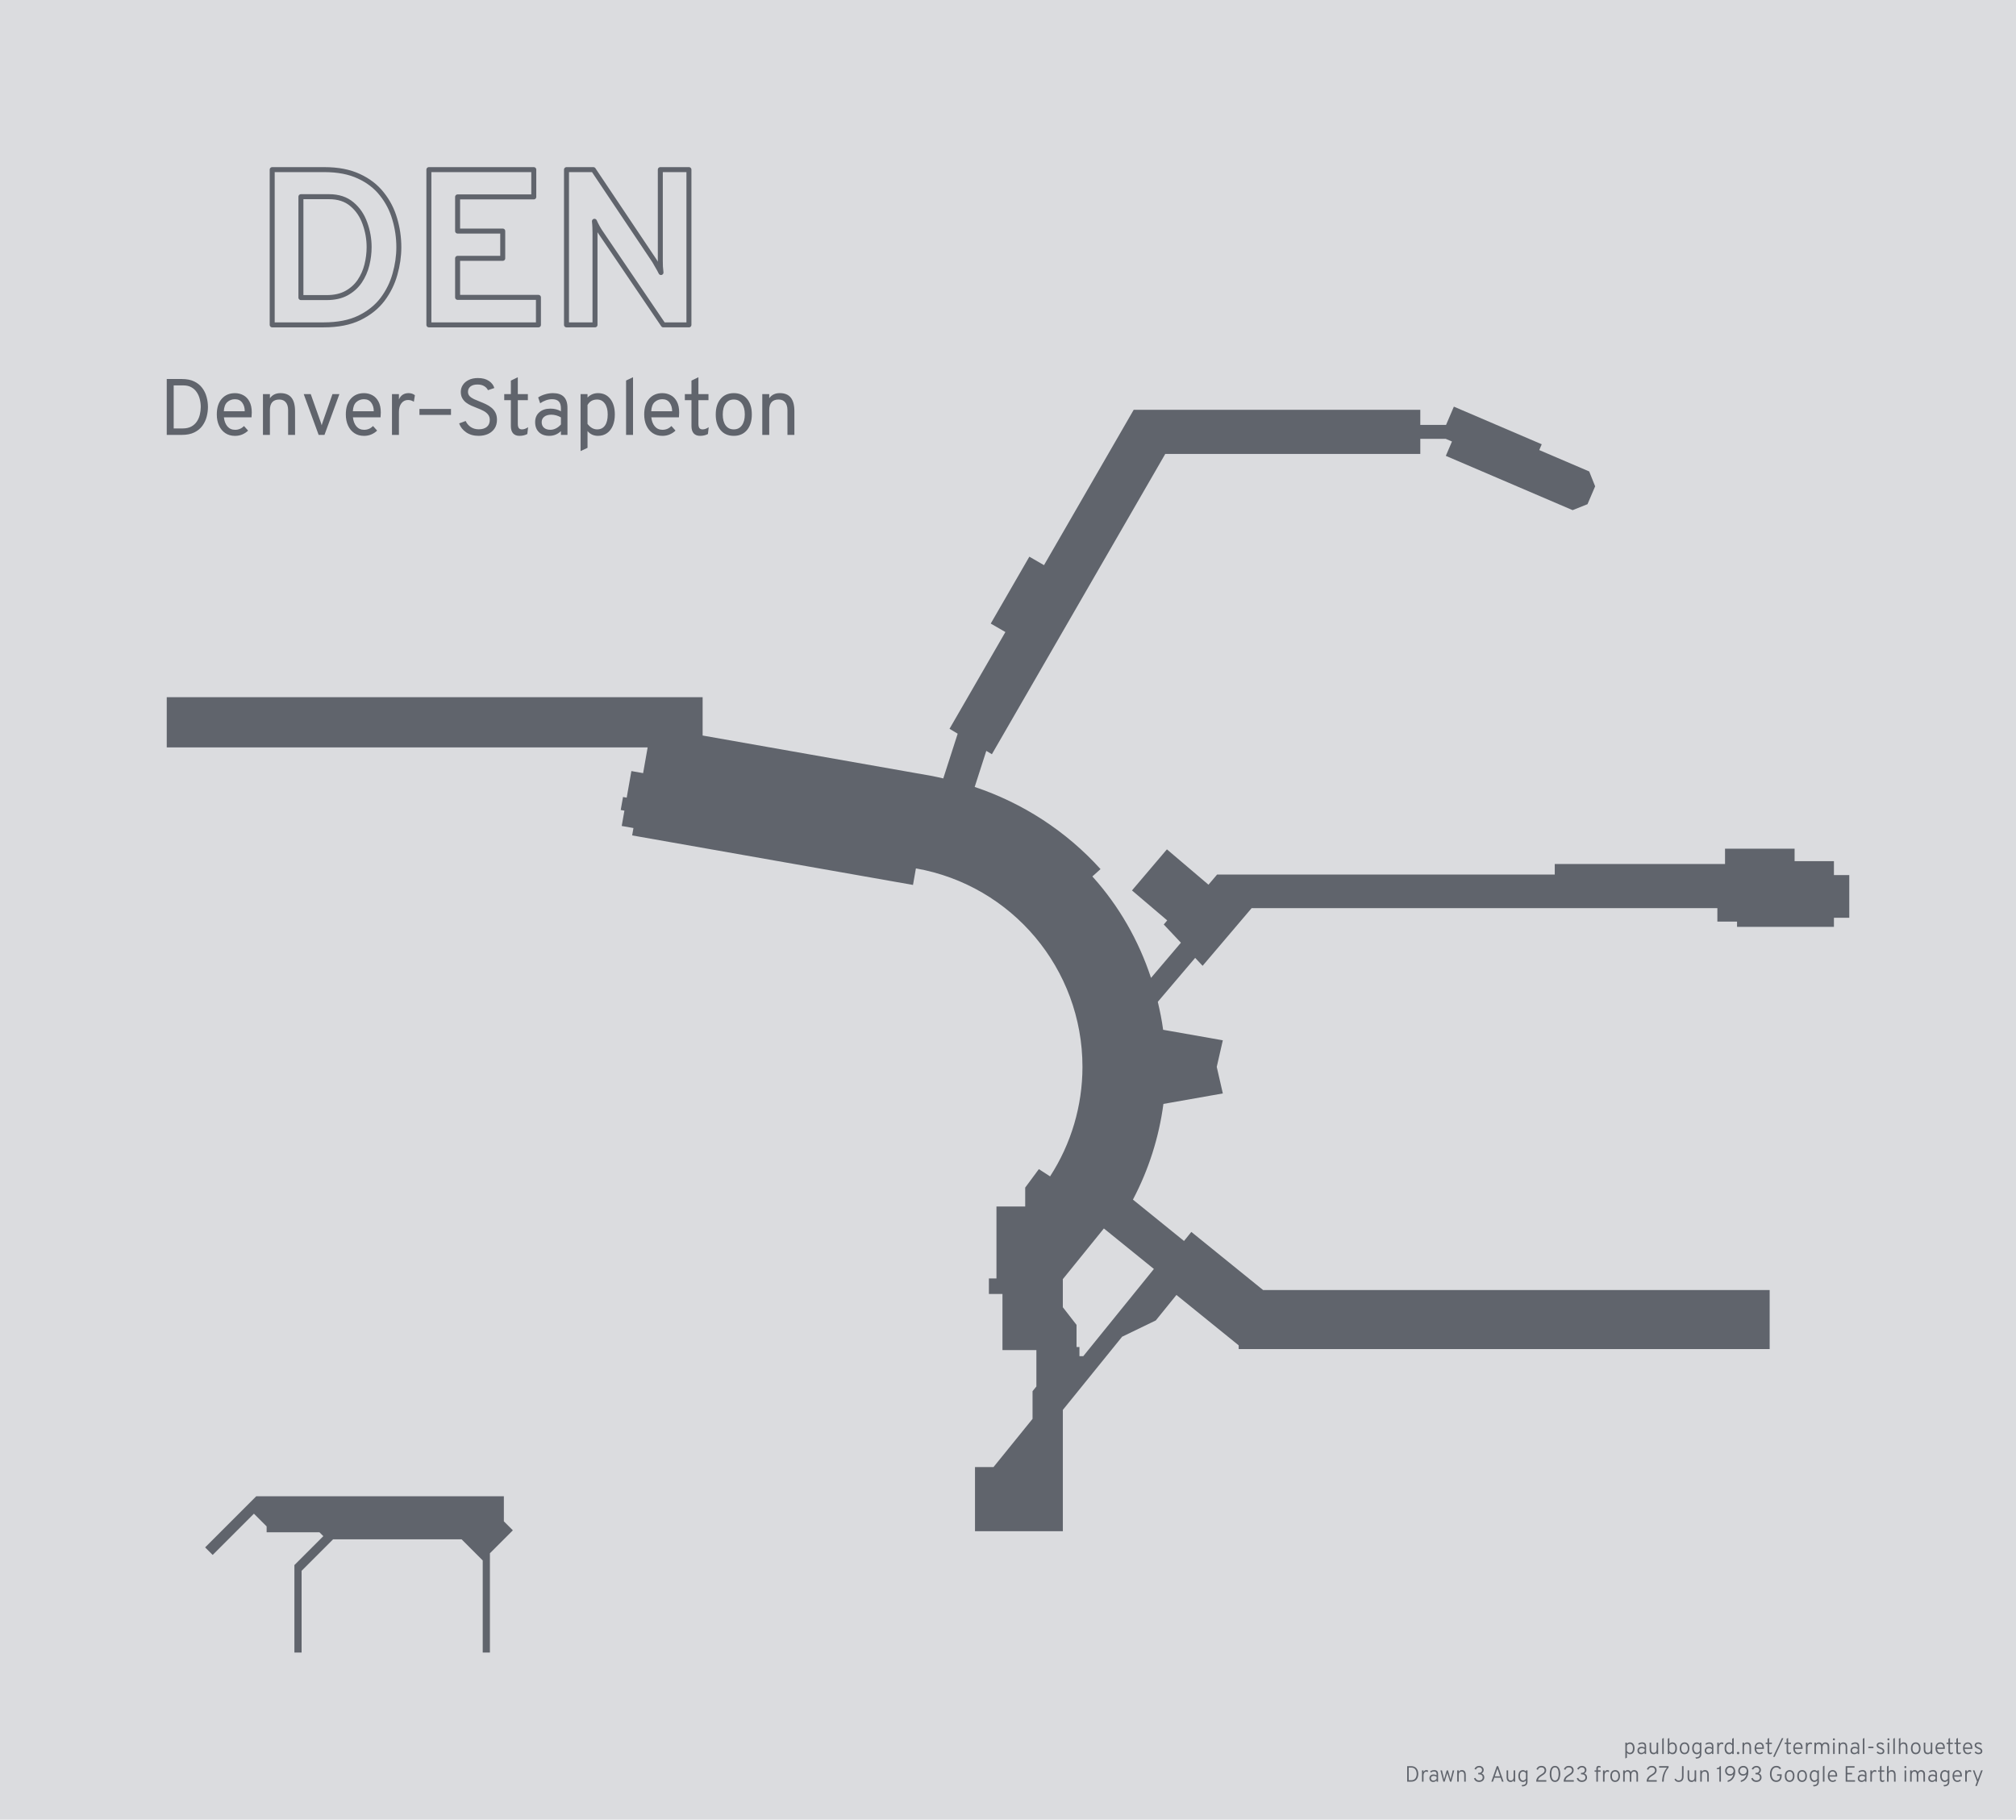 <?xml version="1.0" encoding="UTF-8" standalone="no"?>
<!-- Created with Inkscape (http://www.inkscape.org/) -->

<svg
   width="1212"
   height="1094"
   viewBox="0 0 320.675 289.454"
   version="1.1"
   id="svg1"
   xml:space="preserve"
   xmlns="http://www.w3.org/2000/svg"
   xmlns:svg="http://www.w3.org/2000/svg"><defs
     id="defs1" /><g
     id="layer4"><rect
       style="fill:#dbdcdf;fill-opacity:1;stroke:none;stroke-width:79.375;stroke-linejoin:round;stroke-dasharray:none;stroke-opacity:1;paint-order:markers stroke fill"
       id="rect68"
       width="320.675"
       height="289.454"
       x="0"
       y="0" /></g><g
     id="layer2"
     style="display:inline"
     transform="translate(-181.224,-91.441)"><path
       id="rect4"
       style="fill:#60646c;fill-opacity:1;stroke:none;stroke-width:79.375;stroke-linejoin:round;stroke-dasharray:none;stroke-opacity:1;paint-order:markers stroke fill"
       d="m 412.485,156.125 -1.244,2.905 h -4.097 v -2.403 h -45.587 l -14.267,24.712 -2.332,-1.347 -6.142,10.639 2.332,1.347 -8.887,15.392 1.297,0.78 -2.292,7.116 c -0.588,-0.127 -1.169,-0.282 -1.763,-0.387 h -3.4e-4 l -36.515,-6.439 v -6.098 h -85.24 v 7.984 h 76.496 l -0.722,4.097 -1.866,-0.329 -0.745,4.227 -0.586,-0.104 -0.365,2.07 0.587,0.104 -0.429,2.435 1.866,0.329 -0.207,1.174 44.673,7.877 0.529,-2.997 -0.064,0.366 c 15.322,2.702 26.492,16.014 26.492,31.572 -0.002,6.182 -1.791,12.232 -5.153,17.42 l -1.784,-1.155 -2.173,2.938 v 3.006 h -4.571 v 11.444 h -1.202 v 2.467 h 2.158 v 8.929 h 5.395 v 5.788 l -0.61,0.753 v 4.399 l -6.213,7.673 h -2.941 v 10.2 h 13.973 V 315.714 l 9.427,-11.642 5.358,-2.591 3.283,-4.054 9.903,8.019 v 0.587 h 84.46 v -9.387 h -80.576 l -11.416,-9.244 -1.165,1.439 -8.126,-6.58 c 2.506,-4.753 4.145,-9.907 4.851,-15.222 l 9.449,-1.666 -0.967,-4.226 0.967,-4.226 -9.494,-1.674 c -0.201,-1.501 -0.503,-2.981 -0.849,-4.449 l 5.943,-6.99 1.185,1.261 7.796,-9.17 h 74.084 v 2.136 h 3.128 v 0.839 h 15.412 v -1.449 h 2.441 v -6.79 h -2.441 v -2.213 h -6.256 v -1.984 H 455.616 v 2.441 h -27.085 v 1.679 h -53.712 l -1.369,1.61 -6.611,-5.621 -5.557,6.535 5.606,4.766 -0.551,0.648 2.729,2.902 -4.756,5.594 c -1.95,-5.92 -5.078,-11.432 -9.328,-16.135 l 1.297,-1.167 c -5.457,-6.044 -12.369,-10.512 -20.017,-13.07 l 1.848,-5.738 0.888,0.534 27.581,-47.771 h 40.566 v -2.403 h 4.034 l 1.002,0.429 -0.977,2.283 20.169,8.636 2.367,-0.947 1.217,-2.843 -0.947,-2.367 -7.944,-3.401 0.395,-0.923 z m -55.673,130.726 7.956,6.443 -11.232,13.871 h -0.611 v -1.457 h -0.461 v -3.52 l -2.182,-2.809 v -4.464 l 3.453,-4.264 z m -134.824,42.595 -8.136,8.136 1.201,1.201 6.562,-6.562 2.022,2.022 v 0.938 h 8.403 l 0.614,0.613 -4.6,4.6 v 13.915 h 1.145 v -13 l 5.006,-5.006 h 20.447 l 3.357,3.357 v 14.649 h 1.144 v -15.793 l 3.649,-3.648 -1.43,-1.43 v -3.992 z" /></g><g
     id="layer1"
     transform="translate(-26.522,11.514)"><g
       id="g65"
       transform="translate(-79.102,128.615)"><path
         d="m 148.921,-88.452 v -24.694 h 8.326 q 3.21,0 5.468,1.058 2.258,1.041 3.651,2.822 1.411,1.764 2.046,3.969 0.653,2.187 0.653,4.498 0,2.117 -0.617,4.286 -0.6,2.17 -1.976,4.004 -1.376,1.817 -3.687,2.946 -2.293,1.111 -5.68,1.111 z m 4.568,-4.339 h 4.092 q 1.87,0 3.157,-0.706 1.305,-0.723 2.099,-1.887 0.794,-1.182 1.147,-2.593 0.353,-1.429 0.353,-2.822 0,-1.976 -0.67,-3.81 -0.653,-1.852 -2.064,-3.034 -1.411,-1.199 -3.634,-1.199 h -4.48 z m 20.355,4.339 v -24.694 h 16.686 v 4.339 h -12.118 v 5.433 h 7.179 v 4.339 h -7.179 v 6.209 h 12.859 v 4.374 z m 21.89,0 v -24.694 h 4.269 l 9.737,14.534 q 0.194,0.335 0.494,0.864 0.318,0.529 0.529,0.97 -0.053,-0.388 -0.088,-0.935 -0.018,-0.564 -0.018,-0.9 v -14.534 h 4.551 v 24.694 h -4.075 l -9.931,-14.64 q -0.212,-0.3 -0.529,-0.847 -0.3,-0.547 -0.494,-0.988 0.053,0.459 0.071,0.97 0.018,0.494 0.018,0.864 v 14.64 z"
         id="text64"
         style="font-weight:bold;font-size:35.278px;line-height:100%;font-family:Overpass;-inkscape-font-specification:'Overpass Bold';text-align:center;letter-spacing:0px;text-anchor:middle;fill:none;stroke:#60646c;stroke-width:0.794;stroke-linejoin:round;paint-order:markers stroke fill"
         aria-label="DEN" /><path
         d="m 132.147,-70.948 v -8.89 h 2.426 q 1.143,0 1.93,0.381 0.794,0.381 1.276,1.022 0.483,0.635 0.699,1.429 0.222,0.787 0.222,1.613 0,0.768 -0.203,1.549 -0.203,0.781 -0.679,1.441 -0.47,0.654 -1.276,1.054 -0.806,0.4 -2.019,0.4 z m 1.105,-1.029 h 1.41 q 0.832,0 1.384,-0.298 0.559,-0.305 0.889,-0.8 0.337,-0.502 0.476,-1.105 0.146,-0.61 0.146,-1.213 0,-0.648 -0.159,-1.257 -0.152,-0.616 -0.489,-1.105 -0.33,-0.489 -0.851,-0.775 -0.521,-0.292 -1.257,-0.292 h -1.549 z m 9.741,1.181 q -0.889,0 -1.537,-0.438 -0.648,-0.438 -0.997,-1.206 -0.349,-0.768 -0.349,-1.759 0,-1.613 0.794,-2.502 0.794,-0.889 2.089,-0.889 0.73,0 1.34,0.33 0.61,0.324 0.972,1.01 0.368,0.679 0.368,1.746 0,0.343 -0.038,0.762 h -4.394 q 0.095,0.883 0.552,1.435 0.464,0.546 1.226,0.546 0.826,0 1.422,-0.597 l 0.648,0.724 q -0.362,0.362 -0.902,0.603 -0.533,0.235 -1.194,0.235 z m -1.765,-3.912 h 3.327 q 0,-0.832 -0.406,-1.372 -0.4,-0.546 -1.156,-0.546 -0.705,0 -1.213,0.457 -0.502,0.457 -0.552,1.46 z m 6.223,3.759 v -6.49 h 1.105 v 0.66 q 0.584,-0.813 1.676,-0.813 1.181,0 1.753,0.718 0.572,0.711 0.572,2.191 v 3.734 h -1.105 v -3.924 q 0,-0.819 -0.368,-1.257 -0.362,-0.445 -1.029,-0.445 -1.499,0 -1.499,1.676 v 3.95 z m 8.858,0 -2.375,-6.49 h 1.118 l 1.537,4.331 q 0.057,0.159 0.108,0.311 0.051,0.152 0.095,0.324 0.051,-0.171 0.095,-0.324 0.051,-0.152 0.108,-0.311 l 1.511,-4.331 h 1.105 l -2.375,6.49 z m 7.207,0.152 q -0.889,0 -1.537,-0.438 -0.648,-0.438 -0.997,-1.206 -0.349,-0.768 -0.349,-1.759 0,-1.613 0.794,-2.502 0.794,-0.889 2.089,-0.889 0.73,0 1.34,0.33 0.61,0.324 0.972,1.01 0.368,0.679 0.368,1.746 0,0.343 -0.038,0.762 h -4.394 q 0.095,0.883 0.552,1.435 0.464,0.546 1.226,0.546 0.826,0 1.422,-0.597 l 0.648,0.724 q -0.362,0.362 -0.902,0.603 -0.533,0.235 -1.194,0.235 z m -1.765,-3.912 h 3.327 q 0,-0.832 -0.406,-1.372 -0.4,-0.546 -1.156,-0.546 -0.705,0 -1.213,0.457 -0.502,0.457 -0.552,1.46 z m 6.223,3.759 v -6.49 h 1.105 v 0.851 q 0.445,-1.003 1.537,-1.003 0.591,0 1.003,0.33 l -0.165,1.041 q -0.413,-0.279 -0.927,-0.279 -0.654,0 -1.054,0.521 -0.394,0.514 -0.394,1.372 v 3.658 z m 4.369,-3.175 v -0.953 h 5.016 v 0.953 z m 9.411,3.327 q -1.162,0 -1.981,-0.559 -0.819,-0.565 -1.118,-1.422 l 1.041,-0.381 q 0.267,0.591 0.806,0.959 0.546,0.362 1.276,0.362 0.8,0 1.276,-0.381 0.476,-0.387 0.476,-1.118 0,-0.514 -0.286,-0.864 -0.286,-0.349 -0.743,-0.584 -0.457,-0.241 -0.978,-0.432 -0.464,-0.171 -0.927,-0.381 -0.464,-0.21 -0.845,-0.495 -0.375,-0.292 -0.603,-0.705 -0.229,-0.419 -0.229,-0.997 0,-0.597 0.324,-1.092 0.324,-0.502 0.933,-0.8 0.61,-0.305 1.473,-0.305 1.06,0 1.734,0.451 0.673,0.451 0.87,1.137 l -1.016,0.343 q -0.159,-0.375 -0.584,-0.635 -0.419,-0.267 -1.079,-0.267 -0.705,0 -1.111,0.311 -0.4,0.311 -0.4,0.857 0,0.413 0.267,0.692 0.273,0.273 0.711,0.476 0.438,0.203 0.94,0.394 0.47,0.178 0.94,0.406 0.476,0.222 0.87,0.546 0.4,0.324 0.641,0.794 0.241,0.464 0.241,1.124 0,0.819 -0.381,1.391 -0.381,0.572 -1.041,0.876 -0.66,0.298 -1.499,0.298 z m 6.502,0 q -0.667,0 -1.022,-0.4 -0.349,-0.4 -0.349,-1.149 v -4.127 h -1.054 v -0.965 h 1.054 v -2.146 l 1.105,-0.533 v 2.68 h 1.6 v 0.965 h -1.6 v 3.759 q 0,0.464 0.159,0.679 0.165,0.21 0.514,0.21 0.445,0 0.965,-0.343 l -0.127,1.079 q -0.546,0.292 -1.245,0.292 z m 4.75,0 q -1.054,0 -1.657,-0.584 -0.603,-0.584 -0.603,-1.6 0,-0.984 0.66,-1.562 0.66,-0.584 1.765,-0.584 0.933,0 1.676,0.419 v -0.457 q 0,-0.756 -0.343,-1.105 -0.343,-0.356 -1.067,-0.356 -0.464,0 -0.965,0.171 -0.495,0.171 -0.927,0.476 l -0.318,-0.927 q 0.489,-0.324 1.111,-0.502 0.629,-0.184 1.238,-0.184 2.311,0 2.311,2.337 v 4.305 h -1.041 v -0.597 q -0.787,0.749 -1.841,0.749 z m 0.165,-0.965 q 0.451,0 0.889,-0.222 0.445,-0.222 0.787,-0.629 v -1.118 q -0.324,-0.203 -0.737,-0.318 -0.413,-0.114 -0.787,-0.114 -0.711,0 -1.124,0.324 -0.413,0.318 -0.413,0.87 0,0.559 0.368,0.883 0.368,0.324 1.016,0.324 z m 4.801,3.391 v -9.068 h 1.105 v 0.546 q 0.699,-0.699 1.664,-0.699 1.238,0 1.956,0.914 0.724,0.914 0.724,2.476 0,1.041 -0.33,1.81 -0.33,0.762 -0.933,1.181 -0.597,0.413 -1.416,0.413 -1.029,0 -1.664,-0.762 v 2.667 z m 2.629,-3.454 q 0.819,0 1.251,-0.616 0.438,-0.616 0.438,-1.759 0,-1.099 -0.457,-1.734 -0.457,-0.641 -1.232,-0.641 -1.029,0 -1.524,0.876 v 2.997 q 0.667,0.876 1.524,0.876 z m 4.61,0.876 v -8.649 l 1.105,-0.521 v 9.169 z m 5.766,0.152 q -0.889,0 -1.537,-0.438 -0.648,-0.438 -0.997,-1.206 -0.349,-0.768 -0.349,-1.759 0,-1.613 0.794,-2.502 0.794,-0.889 2.089,-0.889 0.73,0 1.34,0.33 0.61,0.324 0.972,1.01 0.368,0.679 0.368,1.746 0,0.343 -0.038,0.762 h -4.394 q 0.095,0.883 0.552,1.435 0.464,0.546 1.226,0.546 0.826,0 1.422,-0.597 l 0.648,0.724 q -0.362,0.362 -0.902,0.603 -0.533,0.235 -1.194,0.235 z m -1.765,-3.912 h 3.327 q 0,-0.832 -0.406,-1.372 -0.4,-0.546 -1.156,-0.546 -0.705,0 -1.213,0.457 -0.502,0.457 -0.552,1.46 z m 7.772,3.912 q -0.667,0 -1.022,-0.4 -0.349,-0.4 -0.349,-1.149 v -4.127 h -1.054 v -0.965 h 1.054 v -2.146 l 1.105,-0.533 v 2.68 h 1.6 v 0.965 h -1.6 v 3.759 q 0,0.464 0.159,0.679 0.165,0.21 0.514,0.21 0.445,0 0.965,-0.343 l -0.127,1.079 q -0.546,0.292 -1.245,0.292 z m 5.359,0 q -1.333,0 -2.102,-0.908 -0.768,-0.914 -0.768,-2.483 0,-1.575 0.775,-2.489 0.775,-0.914 2.095,-0.914 1.333,0 2.102,0.908 0.768,0.908 0.768,2.483 0,1.568 -0.775,2.489 -0.768,0.914 -2.095,0.914 z m 0,-1.029 q 0.819,0 1.283,-0.629 0.47,-0.635 0.47,-1.746 0,-1.118 -0.47,-1.746 -0.464,-0.629 -1.283,-0.629 -0.826,0 -1.289,0.629 -0.464,0.622 -0.464,1.759 0,1.111 0.464,1.74 0.464,0.622 1.289,0.622 z m 4.534,0.876 v -6.49 h 1.105 v 0.66 q 0.584,-0.813 1.676,-0.813 1.181,0 1.753,0.718 0.572,0.711 0.572,2.191 v 3.734 h -1.105 v -3.924 q 0,-0.819 -0.368,-1.257 -0.362,-0.445 -1.029,-0.445 -1.499,0 -1.499,1.676 v 3.95 z"
         id="text65"
         style="font-size:12.7px;line-height:100%;font-family:Overpass;-inkscape-font-specification:Overpass;text-align:center;letter-spacing:0px;text-anchor:middle;fill:#60646c;stroke-width:0.529;stroke-linejoin:round;paint-order:markers stroke fill"
         aria-label="Denver–Stapleton" /></g></g><g
     id="layer3"><g
       id="text66"
       style="font-weight:300;font-size:3.528px;line-height:125%;font-family:Overpass;-inkscape-font-specification:'Overpass Light';text-align:end;letter-spacing:0px;text-anchor:end;fill:#60646c;stroke-width:79.375;stroke-linejoin:round;paint-order:markers stroke fill"
       transform="translate(-181.224,-91.441)"
       aria-label="paulbogard.net/terminal-silhouettes&#10;Drawn 3 Aug 2023 from 27 Jun 1993 Google Earth imagery"><path
         d="m 439.759,371.159 v -2.519 h 0.247 v 0.189 q 0.192,-0.231 0.494,-0.231 0.222,0 0.385,0.116 0.162,0.115 0.25,0.326 0.088,0.21 0.088,0.499 0,0.436 -0.198,0.691 -0.198,0.254 -0.536,0.254 -0.305,0 -0.483,-0.254 v 0.81 z m 0.706,-0.907 q 0.243,0 0.374,-0.185 0.131,-0.185 0.131,-0.527 0,-0.328 -0.138,-0.519 -0.136,-0.192 -0.367,-0.192 -0.145,0 -0.266,0.072 -0.12,0.072 -0.192,0.205 v 0.855 q 0.187,0.291 0.459,0.291 z m 1.831,0.233 q -0.286,0 -0.448,-0.159 -0.162,-0.161 -0.162,-0.441 0,-0.27 0.178,-0.429 0.178,-0.159 0.478,-0.159 0.261,0 0.487,0.134 v -0.173 q 0,-0.228 -0.101,-0.335 -0.099,-0.109 -0.309,-0.109 -0.127,0 -0.266,0.048 -0.139,0.046 -0.265,0.131 l -0.072,-0.208 q 0.141,-0.09 0.307,-0.138 0.168,-0.049 0.326,-0.049 0.614,0 0.614,0.626 v 1.219 h -0.235 v -0.205 q -0.108,0.118 -0.247,0.183 -0.139,0.064 -0.286,0.064 z m 0.032,-0.217 q 0.282,0 0.501,-0.277 v -0.337 q -0.22,-0.139 -0.459,-0.139 -0.205,0 -0.325,0.102 -0.12,0.101 -0.12,0.27 0,0.176 0.108,0.279 0.108,0.102 0.295,0.102 z m 1.923,0.217 q -0.631,0 -0.631,-0.785 v -1.06 h 0.247 v 1.101 q 0,0.515 0.413,0.515 0.452,0 0.452,-0.538 v -1.078 h 0.247 v 1.803 h -0.247 v -0.217 q -0.164,0.259 -0.48,0.259 z m 1.372,-0.042 v -2.429 l 0.247,-0.118 v 2.547 z m 1.632,0.042 q -0.286,0 -0.496,-0.231 v 0.189 h -0.247 v -2.429 l 0.247,-0.118 v 0.937 q 0.086,-0.109 0.213,-0.171 0.127,-0.064 0.268,-0.064 0.335,0 0.531,0.254 0.196,0.254 0.196,0.688 0,0.45 -0.187,0.699 -0.187,0.247 -0.526,0.247 z m -0.032,-0.233 q 0.235,0 0.362,-0.185 0.127,-0.187 0.127,-0.527 0,-0.347 -0.127,-0.529 -0.125,-0.182 -0.367,-0.182 -0.131,0 -0.261,0.081 -0.129,0.079 -0.198,0.201 v 0.855 q 0.074,0.132 0.198,0.21 0.125,0.076 0.266,0.076 z m 1.954,0.233 q -0.356,0 -0.563,-0.252 -0.206,-0.254 -0.206,-0.69 0,-0.291 0.093,-0.503 0.093,-0.212 0.266,-0.326 0.173,-0.116 0.409,-0.116 0.358,0 0.563,0.252 0.206,0.252 0.206,0.69 0,0.291 -0.093,0.503 -0.093,0.212 -0.266,0.328 -0.173,0.115 -0.409,0.115 z m 0,-0.233 q 0.243,0 0.379,-0.189 0.138,-0.189 0.138,-0.524 0,-0.337 -0.138,-0.524 -0.136,-0.187 -0.379,-0.187 -0.247,0 -0.383,0.187 -0.134,0.185 -0.134,0.527 0,0.337 0.136,0.524 0.136,0.185 0.381,0.185 z m 1.841,0.942 -0.122,-0.198 q 0.367,-0.021 0.534,-0.138 0.169,-0.115 0.169,-0.349 v -0.284 q -0.162,0.259 -0.49,0.259 -0.217,0 -0.379,-0.118 -0.162,-0.118 -0.252,-0.33 -0.09,-0.213 -0.09,-0.497 0,-0.288 0.09,-0.499 0.09,-0.212 0.254,-0.326 0.166,-0.116 0.39,-0.116 0.146,0 0.273,0.062 0.127,0.06 0.205,0.166 v -0.185 h 0.247 v 1.797 q 0,0.362 -0.205,0.547 -0.203,0.185 -0.624,0.21 z m 0.136,-0.942 q 0.132,0 0.252,-0.081 0.122,-0.083 0.194,-0.217 v -0.85 q -0.069,-0.123 -0.192,-0.199 -0.123,-0.076 -0.25,-0.076 -0.25,0 -0.385,0.183 -0.132,0.183 -0.132,0.527 0,0.321 0.141,0.517 0.143,0.196 0.372,0.196 z m 1.843,0.233 q -0.286,0 -0.448,-0.159 -0.162,-0.161 -0.162,-0.441 0,-0.27 0.178,-0.429 0.178,-0.159 0.478,-0.159 0.261,0 0.487,0.134 v -0.173 q 0,-0.228 -0.101,-0.335 -0.099,-0.109 -0.309,-0.109 -0.127,0 -0.266,0.048 -0.139,0.046 -0.265,0.131 l -0.072,-0.208 q 0.141,-0.09 0.307,-0.138 0.168,-0.049 0.326,-0.049 0.614,0 0.614,0.626 v 1.219 h -0.235 v -0.205 q -0.108,0.118 -0.247,0.183 -0.139,0.064 -0.286,0.064 z m 0.032,-0.217 q 0.282,0 0.501,-0.277 v -0.337 q -0.22,-0.139 -0.459,-0.139 -0.205,0 -0.325,0.102 -0.12,0.101 -0.12,0.27 0,0.176 0.108,0.279 0.108,0.102 0.295,0.102 z m 1.353,0.175 v -1.803 h 0.247 v 0.286 q 0.138,-0.328 0.462,-0.328 0.162,0 0.265,0.086 l -0.037,0.235 q -0.108,-0.072 -0.25,-0.072 -0.198,0 -0.319,0.162 -0.12,0.162 -0.12,0.423 v 1.011 z m 1.889,0.042 q -0.335,0 -0.531,-0.254 -0.194,-0.256 -0.194,-0.691 0,-0.439 0.196,-0.69 0.196,-0.252 0.538,-0.252 0.28,0 0.474,0.215 v -0.799 l 0.247,-0.118 v 2.547 h -0.247 v -0.18 q -0.189,0.222 -0.483,0.222 z m 0.037,-0.233 q 0.132,0 0.252,-0.076 0.12,-0.078 0.194,-0.21 v -0.864 q -0.079,-0.127 -0.199,-0.199 -0.118,-0.074 -0.247,-0.074 -0.243,0 -0.377,0.185 -0.132,0.183 -0.132,0.526 0,0.21 0.065,0.37 0.065,0.161 0.18,0.252 0.115,0.09 0.265,0.09 z m 1.39,0.238 q -0.083,0 -0.141,-0.058 -0.056,-0.058 -0.056,-0.136 0,-0.079 0.056,-0.139 0.058,-0.06 0.141,-0.06 0.083,0 0.139,0.06 0.058,0.06 0.058,0.139 0,0.078 -0.058,0.136 -0.056,0.058 -0.139,0.058 z m 0.7,-0.048 v -1.803 h 0.247 v 0.231 q 0.157,-0.273 0.489,-0.273 0.623,0 0.623,0.787 v 1.058 h -0.247 v -1.102 q 0,-0.252 -0.106,-0.383 -0.106,-0.132 -0.307,-0.132 -0.452,0 -0.452,0.536 v 1.081 z m 2.692,0.042 q -0.24,0 -0.415,-0.12 -0.173,-0.12 -0.266,-0.332 -0.093,-0.213 -0.093,-0.494 0,-0.298 0.097,-0.508 0.099,-0.212 0.273,-0.323 0.175,-0.111 0.404,-0.111 0.199,0 0.362,0.093 0.162,0.093 0.258,0.289 0.095,0.196 0.095,0.503 0,0.069 -0.007,0.153 h -1.226 q 0.023,0.279 0.152,0.453 0.129,0.175 0.376,0.175 0.111,0 0.213,-0.039 0.102,-0.041 0.191,-0.123 l 0.145,0.166 q -0.099,0.093 -0.243,0.155 -0.143,0.062 -0.314,0.062 z m -0.522,-1.065 h 0.984 q 0,-0.168 -0.051,-0.305 -0.051,-0.138 -0.153,-0.219 -0.102,-0.081 -0.258,-0.081 -0.21,0 -0.358,0.145 -0.148,0.145 -0.164,0.46 z m 2.175,1.065 q -0.363,0 -0.363,-0.423 v -1.205 h -0.298 v -0.217 h 0.298 v -0.624 l 0.247,-0.12 v 0.744 h 0.448 v 0.217 h -0.448 v 1.131 q 0,0.141 0.046,0.205 0.046,0.062 0.152,0.062 0.127,0 0.266,-0.092 l -0.028,0.243 q -0.139,0.079 -0.319,0.079 z m 0.517,0.416 1.39,-2.97 h 0.249 l -1.386,2.97 z m 2.514,-0.416 q -0.363,0 -0.363,-0.423 v -1.205 h -0.298 v -0.217 h 0.298 v -0.624 l 0.247,-0.12 v 0.744 h 0.448 v 0.217 h -0.448 v 1.131 q 0,0.141 0.046,0.205 0.046,0.062 0.152,0.062 0.127,0 0.266,-0.092 l -0.028,0.243 q -0.139,0.079 -0.319,0.079 z m 1.466,0 q -0.24,0 -0.415,-0.12 -0.173,-0.12 -0.266,-0.332 -0.093,-0.213 -0.093,-0.494 0,-0.298 0.097,-0.508 0.099,-0.212 0.273,-0.323 0.175,-0.111 0.404,-0.111 0.199,0 0.362,0.093 0.162,0.093 0.258,0.289 0.095,0.196 0.095,0.503 0,0.069 -0.007,0.153 h -1.226 q 0.023,0.279 0.152,0.453 0.129,0.175 0.376,0.175 0.111,0 0.213,-0.039 0.102,-0.041 0.191,-0.123 l 0.145,0.166 q -0.099,0.093 -0.243,0.155 -0.143,0.062 -0.314,0.062 z m -0.522,-1.065 h 0.984 q 0,-0.168 -0.051,-0.305 -0.051,-0.138 -0.153,-0.219 -0.102,-0.081 -0.258,-0.081 -0.21,0 -0.358,0.145 -0.148,0.145 -0.164,0.46 z m 1.766,1.023 v -1.803 h 0.247 v 0.286 q 0.138,-0.328 0.462,-0.328 0.162,0 0.265,0.086 l -0.037,0.235 q -0.108,-0.072 -0.25,-0.072 -0.198,0 -0.319,0.162 -0.12,0.162 -0.12,0.423 v 1.011 z m 1.346,0 v -1.803 h 0.247 v 0.212 q 0.076,-0.122 0.201,-0.187 0.127,-0.067 0.282,-0.067 0.171,0 0.298,0.085 0.129,0.085 0.191,0.238 0.076,-0.152 0.215,-0.236 0.141,-0.086 0.314,-0.086 0.28,0 0.446,0.175 0.166,0.173 0.166,0.469 v 1.201 h -0.247 v -1.106 q 0,-0.249 -0.101,-0.379 -0.101,-0.132 -0.291,-0.132 -0.187,0 -0.303,0.145 -0.116,0.145 -0.116,0.374 v 1.099 h -0.247 v -1.106 q 0,-0.512 -0.386,-0.512 -0.198,0 -0.31,0.139 -0.111,0.138 -0.111,0.377 v 1.101 z m 3.103,-2.164 q -0.067,0 -0.115,-0.048 -0.046,-0.048 -0.046,-0.115 0,-0.069 0.046,-0.118 0.048,-0.049 0.115,-0.049 0.071,0 0.116,0.049 0.048,0.049 0.048,0.118 0,0.067 -0.048,0.115 -0.046,0.048 -0.116,0.048 z m -0.122,2.164 v -1.803 h 0.247 v 1.803 z m 0.882,0 v -1.803 h 0.247 v 0.231 q 0.157,-0.273 0.489,-0.273 0.623,0 0.623,0.787 v 1.058 h -0.247 v -1.102 q 0,-0.252 -0.106,-0.383 -0.106,-0.132 -0.307,-0.132 -0.452,0 -0.452,0.536 v 1.081 z m 2.494,0.042 q -0.286,0 -0.448,-0.159 -0.162,-0.161 -0.162,-0.441 0,-0.27 0.178,-0.429 0.178,-0.159 0.478,-0.159 0.261,0 0.487,0.134 v -0.173 q 0,-0.228 -0.101,-0.335 -0.099,-0.109 -0.309,-0.109 -0.127,0 -0.266,0.048 -0.139,0.046 -0.265,0.131 l -0.072,-0.208 q 0.141,-0.09 0.307,-0.138 0.168,-0.049 0.326,-0.049 0.614,0 0.614,0.626 v 1.219 h -0.235 v -0.205 q -0.108,0.118 -0.247,0.183 -0.139,0.064 -0.286,0.064 z m 0.032,-0.217 q 0.282,0 0.501,-0.277 v -0.337 q -0.22,-0.139 -0.459,-0.139 -0.205,0 -0.325,0.102 -0.12,0.101 -0.12,0.27 0,0.176 0.108,0.279 0.108,0.102 0.295,0.102 z m 1.321,0.175 v -2.429 l 0.247,-0.118 v 2.547 z m 0.871,-0.931 v -0.24 h 0.813 v 0.24 z m 1.937,0.974 q -0.18,0 -0.346,-0.078 -0.166,-0.078 -0.279,-0.215 l 0.18,-0.153 q 0.203,0.222 0.448,0.222 0.173,0 0.266,-0.069 0.095,-0.07 0.095,-0.199 0,-0.12 -0.101,-0.208 -0.101,-0.088 -0.339,-0.176 -0.288,-0.106 -0.413,-0.231 -0.123,-0.127 -0.123,-0.314 0,-0.206 0.161,-0.335 0.162,-0.131 0.422,-0.131 0.356,0 0.577,0.256 l -0.173,0.145 q -0.173,-0.176 -0.407,-0.176 -0.155,0 -0.243,0.065 -0.088,0.065 -0.088,0.176 0,0.104 0.092,0.18 0.092,0.074 0.335,0.164 0.296,0.109 0.42,0.243 0.125,0.134 0.125,0.339 0,0.231 -0.162,0.363 -0.162,0.132 -0.446,0.132 z m 1.258,-2.207 q -0.067,0 -0.115,-0.048 -0.046,-0.048 -0.046,-0.115 0,-0.069 0.046,-0.118 0.048,-0.049 0.115,-0.049 0.071,0 0.116,0.049 0.048,0.049 0.048,0.118 0,0.067 -0.048,0.115 -0.046,0.048 -0.116,0.048 z m -0.122,2.164 v -1.803 h 0.247 v 1.803 z m 0.894,0 v -2.429 l 0.247,-0.118 v 2.547 z m 0.889,0 v -2.432 l 0.247,-0.115 v 0.977 q 0.076,-0.132 0.203,-0.203 0.127,-0.072 0.286,-0.072 0.342,0 0.482,0.212 0.141,0.212 0.141,0.575 v 1.058 h -0.247 v -1.102 q 0,-0.233 -0.099,-0.374 -0.097,-0.141 -0.314,-0.141 -0.452,0 -0.452,0.536 v 1.081 z m 2.686,0.042 q -0.356,0 -0.563,-0.252 -0.206,-0.254 -0.206,-0.69 0,-0.291 0.093,-0.503 0.093,-0.212 0.266,-0.326 0.173,-0.116 0.409,-0.116 0.358,0 0.563,0.252 0.206,0.252 0.206,0.69 0,0.291 -0.093,0.503 -0.093,0.212 -0.266,0.328 -0.173,0.115 -0.409,0.115 z m 0,-0.233 q 0.243,0 0.379,-0.189 0.138,-0.189 0.138,-0.524 0,-0.337 -0.138,-0.524 -0.136,-0.187 -0.379,-0.187 -0.247,0 -0.383,0.187 -0.134,0.185 -0.134,0.527 0,0.337 0.136,0.524 0.136,0.185 0.381,0.185 z m 1.903,0.233 q -0.631,0 -0.631,-0.785 v -1.06 h 0.247 v 1.101 q 0,0.515 0.413,0.515 0.452,0 0.452,-0.538 v -1.078 h 0.247 v 1.803 h -0.247 v -0.217 q -0.164,0.259 -0.48,0.259 z m 2.009,0 q -0.24,0 -0.415,-0.12 -0.173,-0.12 -0.266,-0.332 -0.093,-0.213 -0.093,-0.494 0,-0.298 0.097,-0.508 0.099,-0.212 0.273,-0.323 0.175,-0.111 0.404,-0.111 0.199,0 0.362,0.093 0.162,0.093 0.258,0.289 0.095,0.196 0.095,0.503 0,0.069 -0.007,0.153 h -1.226 q 0.023,0.279 0.152,0.453 0.129,0.175 0.376,0.175 0.111,0 0.213,-0.039 0.102,-0.041 0.19,-0.123 l 0.145,0.166 q -0.099,0.093 -0.243,0.155 -0.143,0.062 -0.314,0.062 z m -0.522,-1.065 h 0.984 q 0,-0.168 -0.051,-0.305 -0.051,-0.138 -0.153,-0.219 -0.102,-0.081 -0.258,-0.081 -0.21,0 -0.358,0.145 -0.148,0.145 -0.164,0.46 z m 2.175,1.065 q -0.363,0 -0.363,-0.423 v -1.205 h -0.298 v -0.217 h 0.298 v -0.624 l 0.247,-0.12 v 0.744 h 0.448 v 0.217 h -0.448 v 1.131 q 0,0.141 0.046,0.205 0.046,0.062 0.152,0.062 0.127,0 0.266,-0.092 l -0.028,0.243 q -0.139,0.079 -0.319,0.079 z m 1.258,0 q -0.363,0 -0.363,-0.423 v -1.205 h -0.298 v -0.217 h 0.298 v -0.624 l 0.247,-0.12 v 0.744 h 0.448 v 0.217 h -0.448 v 1.131 q 0,0.141 0.046,0.205 0.046,0.062 0.152,0.062 0.127,0 0.266,-0.092 l -0.028,0.243 q -0.139,0.079 -0.319,0.079 z m 1.466,0 q -0.24,0 -0.415,-0.12 -0.173,-0.12 -0.266,-0.332 -0.093,-0.213 -0.093,-0.494 0,-0.298 0.097,-0.508 0.099,-0.212 0.273,-0.323 0.175,-0.111 0.404,-0.111 0.199,0 0.362,0.093 0.162,0.093 0.258,0.289 0.095,0.196 0.095,0.503 0,0.069 -0.007,0.153 h -1.226 q 0.023,0.279 0.152,0.453 0.129,0.175 0.376,0.175 0.111,0 0.213,-0.039 0.102,-0.041 0.191,-0.123 l 0.145,0.166 q -0.099,0.093 -0.243,0.155 -0.143,0.062 -0.314,0.062 z m -0.522,-1.065 h 0.984 q 0,-0.168 -0.051,-0.305 -0.051,-0.138 -0.153,-0.219 -0.102,-0.081 -0.258,-0.081 -0.21,0 -0.358,0.145 -0.148,0.145 -0.164,0.46 z m 2.214,1.065 q -0.18,0 -0.346,-0.078 -0.166,-0.078 -0.279,-0.215 l 0.18,-0.153 q 0.203,0.222 0.448,0.222 0.173,0 0.266,-0.069 0.095,-0.07 0.095,-0.199 0,-0.12 -0.101,-0.208 -0.101,-0.088 -0.339,-0.176 -0.288,-0.106 -0.413,-0.231 -0.123,-0.127 -0.123,-0.314 0,-0.206 0.161,-0.335 0.162,-0.131 0.422,-0.131 0.356,0 0.577,0.256 l -0.173,0.145 q -0.173,-0.176 -0.407,-0.176 -0.155,0 -0.243,0.065 -0.088,0.065 -0.088,0.176 0,0.104 0.092,0.18 0.092,0.074 0.335,0.164 0.296,0.109 0.42,0.243 0.125,0.134 0.125,0.339 0,0.231 -0.162,0.363 -0.162,0.132 -0.446,0.132 z"
         id="path1" /><path
         d="m 405.056,374.852 v -2.469 h 0.637 q 0.314,0 0.531,0.106 0.217,0.106 0.347,0.284 0.132,0.176 0.191,0.397 0.06,0.219 0.06,0.448 0,0.213 -0.055,0.43 -0.055,0.217 -0.183,0.4 -0.129,0.182 -0.351,0.293 -0.22,0.111 -0.554,0.111 z m 0.247,-0.233 h 0.402 q 0.249,0 0.415,-0.088 0.168,-0.09 0.265,-0.236 0.097,-0.148 0.139,-0.325 0.042,-0.178 0.042,-0.353 0,-0.189 -0.046,-0.367 -0.046,-0.18 -0.145,-0.323 -0.097,-0.145 -0.256,-0.229 -0.159,-0.085 -0.385,-0.085 h -0.432 z m 2.106,0.233 v -1.803 h 0.247 v 0.286 q 0.138,-0.328 0.462,-0.328 0.162,0 0.265,0.086 l -0.037,0.235 q -0.108,-0.072 -0.25,-0.072 -0.198,0 -0.319,0.162 -0.12,0.162 -0.12,0.423 v 1.011 z m 1.797,0.042 q -0.286,0 -0.448,-0.159 -0.162,-0.161 -0.162,-0.441 0,-0.27 0.178,-0.429 0.178,-0.159 0.478,-0.159 0.261,0 0.487,0.134 v -0.173 q 0,-0.228 -0.101,-0.335 -0.099,-0.109 -0.309,-0.109 -0.127,0 -0.266,0.048 -0.139,0.046 -0.265,0.131 l -0.072,-0.208 q 0.141,-0.09 0.307,-0.138 0.168,-0.049 0.326,-0.049 0.614,0 0.614,0.626 v 1.219 h -0.235 v -0.205 q -0.108,0.118 -0.247,0.183 -0.139,0.064 -0.286,0.064 z m 0.032,-0.217 q 0.282,0 0.501,-0.277 v -0.337 q -0.22,-0.139 -0.459,-0.139 -0.205,0 -0.325,0.102 -0.12,0.101 -0.12,0.27 0,0.176 0.108,0.279 0.108,0.102 0.295,0.102 z m 1.57,0.175 -0.462,-1.803 h 0.245 l 0.298,1.27 q 0.012,0.048 0.021,0.095 0.011,0.046 0.019,0.092 0.009,-0.046 0.021,-0.093 0.014,-0.048 0.026,-0.093 l 0.37,-1.27 h 0.199 l 0.369,1.27 q 0.028,0.099 0.051,0.192 0.009,-0.046 0.018,-0.093 0.011,-0.049 0.023,-0.099 l 0.296,-1.27 h 0.243 l -0.46,1.803 h -0.213 l -0.36,-1.155 q -0.016,-0.055 -0.035,-0.118 -0.018,-0.064 -0.034,-0.12 -0.016,0.056 -0.034,0.12 -0.018,0.064 -0.034,0.118 l -0.356,1.155 z m 2.207,0 v -1.803 h 0.247 v 0.231 q 0.157,-0.273 0.489,-0.273 0.623,0 0.623,0.787 v 1.058 h -0.247 v -1.102 q 0,-0.252 -0.106,-0.383 -0.106,-0.132 -0.307,-0.132 -0.452,0 -0.452,0.536 v 1.081 z m 3.487,0.042 q -0.298,0 -0.51,-0.143 -0.21,-0.145 -0.318,-0.418 l 0.231,-0.093 q 0.176,0.416 0.596,0.416 0.261,0 0.413,-0.129 0.153,-0.131 0.153,-0.351 0,-0.231 -0.145,-0.36 -0.143,-0.131 -0.399,-0.131 h -0.162 v -0.235 h 0.132 q 0.215,0 0.346,-0.122 0.131,-0.123 0.131,-0.321 0,-0.194 -0.127,-0.314 -0.127,-0.12 -0.332,-0.12 -0.171,0 -0.307,0.092 -0.136,0.09 -0.217,0.258 l -0.231,-0.088 q 0.095,-0.231 0.296,-0.363 0.201,-0.132 0.459,-0.132 0.208,0 0.37,0.085 0.162,0.083 0.254,0.229 0.093,0.145 0.093,0.33 0,0.185 -0.092,0.333 -0.092,0.148 -0.254,0.224 0.208,0.067 0.325,0.233 0.118,0.166 0.118,0.395 0,0.213 -0.106,0.377 -0.106,0.162 -0.291,0.256 -0.185,0.092 -0.429,0.092 z m 1.94,-0.042 0.866,-2.469 h 0.22 l 0.866,2.469 h -0.256 l -0.22,-0.633 h -0.997 l -0.219,0.633 z m 0.55,-0.85 h 0.852 l -0.332,-0.961 q -0.016,-0.048 -0.048,-0.143 -0.032,-0.097 -0.046,-0.153 -0.014,0.056 -0.046,0.153 -0.032,0.095 -0.048,0.143 z m 2.51,0.893 q -0.631,0 -0.631,-0.785 v -1.06 h 0.247 v 1.101 q 0,0.515 0.413,0.515 0.452,0 0.452,-0.538 v -1.078 h 0.247 v 1.803 h -0.247 v -0.217 q -0.164,0.259 -0.48,0.259 z m 1.864,0.709 -0.122,-0.198 q 0.367,-0.021 0.534,-0.138 0.169,-0.115 0.169,-0.349 v -0.284 q -0.162,0.259 -0.49,0.259 -0.217,0 -0.379,-0.118 -0.162,-0.118 -0.252,-0.33 -0.09,-0.213 -0.09,-0.497 0,-0.288 0.09,-0.499 0.09,-0.212 0.254,-0.326 0.166,-0.116 0.39,-0.116 0.146,0 0.273,0.062 0.127,0.06 0.205,0.166 v -0.185 h 0.247 v 1.797 q 0,0.362 -0.205,0.547 -0.203,0.185 -0.624,0.21 z m 0.136,-0.942 q 0.132,0 0.252,-0.081 0.122,-0.083 0.194,-0.217 v -0.85 q -0.069,-0.123 -0.192,-0.199 -0.123,-0.076 -0.25,-0.076 -0.25,0 -0.385,0.183 -0.132,0.183 -0.132,0.527 0,0.321 0.141,0.517 0.143,0.196 0.372,0.196 z m 2.081,0.191 q 0,-0.233 0.062,-0.406 0.064,-0.175 0.173,-0.305 0.109,-0.132 0.247,-0.235 0.139,-0.104 0.291,-0.196 0.146,-0.09 0.273,-0.185 0.129,-0.095 0.206,-0.213 0.079,-0.12 0.079,-0.279 0,-0.198 -0.138,-0.328 -0.138,-0.132 -0.376,-0.132 -0.233,0 -0.367,0.109 -0.132,0.108 -0.187,0.286 l -0.222,-0.101 q 0.069,-0.228 0.275,-0.377 0.206,-0.15 0.508,-0.15 0.358,0 0.559,0.194 0.203,0.194 0.203,0.503 0,0.224 -0.101,0.381 -0.099,0.155 -0.259,0.275 -0.159,0.118 -0.34,0.226 -0.247,0.148 -0.409,0.305 -0.161,0.155 -0.192,0.386 h 1.323 v 0.242 z m 2.99,0.042 q -0.24,0 -0.402,-0.111 -0.162,-0.111 -0.258,-0.296 -0.095,-0.185 -0.138,-0.411 -0.041,-0.228 -0.041,-0.459 0,-0.161 0.023,-0.337 0.023,-0.176 0.078,-0.342 0.055,-0.168 0.15,-0.302 0.095,-0.136 0.24,-0.215 0.145,-0.081 0.347,-0.081 0.242,0 0.402,0.113 0.162,0.113 0.258,0.3 0.097,0.185 0.138,0.411 0.042,0.226 0.042,0.453 0,0.161 -0.025,0.337 -0.023,0.176 -0.079,0.344 -0.055,0.168 -0.152,0.302 -0.095,0.134 -0.24,0.215 -0.143,0.079 -0.344,0.079 z m 0,-0.235 q 0.178,0 0.291,-0.097 0.113,-0.099 0.175,-0.256 0.064,-0.157 0.086,-0.339 0.025,-0.182 0.025,-0.351 0,-0.191 -0.028,-0.376 -0.026,-0.185 -0.092,-0.335 -0.064,-0.152 -0.176,-0.242 -0.111,-0.092 -0.28,-0.092 -0.178,0 -0.293,0.099 -0.113,0.097 -0.176,0.256 -0.062,0.157 -0.086,0.34 -0.025,0.182 -0.025,0.349 0,0.191 0.026,0.377 0.028,0.185 0.093,0.335 0.065,0.15 0.178,0.24 0.113,0.09 0.282,0.09 z m 1.378,0.192 q 0,-0.233 0.062,-0.406 0.064,-0.175 0.173,-0.305 0.109,-0.132 0.247,-0.235 0.139,-0.104 0.291,-0.196 0.146,-0.09 0.273,-0.185 0.129,-0.095 0.206,-0.213 0.079,-0.12 0.079,-0.279 0,-0.198 -0.138,-0.328 -0.138,-0.132 -0.376,-0.132 -0.233,0 -0.367,0.109 -0.132,0.108 -0.187,0.286 l -0.222,-0.101 q 0.069,-0.228 0.275,-0.377 0.206,-0.15 0.508,-0.15 0.358,0 0.559,0.194 0.203,0.194 0.203,0.503 0,0.224 -0.101,0.381 -0.099,0.155 -0.259,0.275 -0.159,0.118 -0.34,0.226 -0.247,0.148 -0.409,0.305 -0.161,0.155 -0.192,0.386 h 1.323 v 0.242 z m 2.895,0.042 q -0.298,0 -0.51,-0.143 -0.21,-0.145 -0.318,-0.418 l 0.231,-0.093 q 0.176,0.416 0.596,0.416 0.261,0 0.413,-0.129 0.153,-0.131 0.153,-0.351 0,-0.231 -0.145,-0.36 -0.143,-0.131 -0.399,-0.131 h -0.162 v -0.235 h 0.132 q 0.215,0 0.346,-0.122 0.131,-0.123 0.131,-0.321 0,-0.194 -0.127,-0.314 -0.127,-0.12 -0.332,-0.12 -0.171,0 -0.307,0.092 -0.136,0.09 -0.217,0.258 l -0.231,-0.088 q 0.095,-0.231 0.296,-0.363 0.201,-0.132 0.459,-0.132 0.208,0 0.37,0.085 0.162,0.083 0.254,0.229 0.093,0.145 0.093,0.33 0,0.185 -0.092,0.333 -0.092,0.148 -0.254,0.224 0.208,0.067 0.325,0.233 0.118,0.166 0.118,0.395 0,0.213 -0.106,0.377 -0.106,0.162 -0.291,0.256 -0.185,0.092 -0.429,0.092 z m 2.302,-0.042 v -1.586 h -0.282 v -0.217 h 0.282 v -0.309 q 0,-0.192 0.097,-0.296 0.099,-0.104 0.28,-0.104 0.153,0 0.295,0.076 v 0.208 q -0.139,-0.062 -0.243,-0.062 -0.097,0 -0.139,0.051 -0.042,0.049 -0.042,0.168 v 0.268 h 0.425 v 0.217 h -0.425 v 1.586 z m 1.058,0 v -1.803 h 0.247 v 0.286 q 0.138,-0.328 0.462,-0.328 0.162,0 0.265,0.086 l -0.037,0.235 q -0.108,-0.072 -0.25,-0.072 -0.198,0 -0.319,0.162 -0.12,0.162 -0.12,0.423 v 1.011 z m 1.933,0.042 q -0.356,0 -0.563,-0.252 -0.206,-0.254 -0.206,-0.69 0,-0.291 0.093,-0.503 0.093,-0.212 0.266,-0.326 0.173,-0.116 0.409,-0.116 0.358,0 0.563,0.252 0.206,0.252 0.206,0.69 0,0.291 -0.093,0.503 -0.093,0.212 -0.266,0.328 -0.173,0.115 -0.409,0.115 z m 0,-0.233 q 0.243,0 0.379,-0.189 0.138,-0.189 0.138,-0.524 0,-0.337 -0.138,-0.524 -0.136,-0.187 -0.379,-0.187 -0.247,0 -0.383,0.187 -0.134,0.185 -0.134,0.527 0,0.337 0.136,0.524 0.136,0.185 0.381,0.185 z m 1.275,0.191 v -1.803 h 0.247 v 0.212 q 0.076,-0.122 0.201,-0.187 0.127,-0.067 0.282,-0.067 0.171,0 0.298,0.085 0.129,0.085 0.19,0.238 0.076,-0.152 0.215,-0.236 0.141,-0.086 0.314,-0.086 0.28,0 0.446,0.175 0.166,0.173 0.166,0.469 v 1.201 h -0.247 v -1.106 q 0,-0.249 -0.101,-0.379 -0.101,-0.132 -0.291,-0.132 -0.187,0 -0.303,0.145 -0.116,0.145 -0.116,0.374 v 1.099 h -0.247 v -1.106 q 0,-0.512 -0.386,-0.512 -0.198,0 -0.31,0.139 -0.111,0.138 -0.111,0.377 v 1.101 z m 3.732,0 q 0,-0.233 0.062,-0.406 0.064,-0.175 0.173,-0.305 0.109,-0.132 0.247,-0.235 0.139,-0.104 0.291,-0.196 0.146,-0.09 0.273,-0.185 0.129,-0.095 0.206,-0.213 0.079,-0.12 0.079,-0.279 0,-0.198 -0.138,-0.328 -0.138,-0.132 -0.376,-0.132 -0.233,0 -0.367,0.109 -0.132,0.108 -0.187,0.286 l -0.222,-0.101 q 0.069,-0.228 0.275,-0.377 0.206,-0.15 0.508,-0.15 0.358,0 0.559,0.194 0.203,0.194 0.203,0.503 0,0.224 -0.101,0.381 -0.099,0.155 -0.259,0.275 -0.159,0.118 -0.34,0.226 -0.247,0.148 -0.409,0.305 -0.161,0.155 -0.192,0.386 h 1.323 v 0.242 z m 2.461,0 q 0.004,-0.402 0.074,-0.776 0.072,-0.374 0.238,-0.734 0.166,-0.362 0.45,-0.727 h -1.242 v -0.233 h 1.513 v 0.222 q -0.243,0.28 -0.397,0.582 -0.153,0.302 -0.236,0.6 -0.081,0.296 -0.113,0.57 -0.03,0.272 -0.032,0.496 z m 2.648,0.042 q -0.266,0 -0.434,-0.113 -0.166,-0.115 -0.254,-0.323 l 0.205,-0.106 q 0.071,0.148 0.178,0.229 0.109,0.079 0.309,0.079 0.12,0 0.238,-0.049 0.118,-0.049 0.196,-0.18 0.078,-0.131 0.078,-0.376 v -1.674 h 0.247 v 1.663 q 0,0.256 -0.071,0.422 -0.069,0.164 -0.183,0.258 -0.113,0.093 -0.247,0.131 -0.134,0.039 -0.261,0.039 z m 2.041,0 q -0.631,0 -0.631,-0.785 v -1.06 h 0.247 v 1.101 q 0,0.515 0.413,0.515 0.452,0 0.452,-0.538 v -1.078 h 0.247 v 1.803 h -0.247 v -0.217 q -0.164,0.259 -0.48,0.259 z m 1.379,-0.042 v -1.803 h 0.247 v 0.231 q 0.157,-0.273 0.489,-0.273 0.623,0 0.623,0.787 v 1.058 h -0.247 v -1.102 q 0,-0.252 -0.106,-0.383 -0.106,-0.132 -0.307,-0.132 -0.452,0 -0.452,0.536 v 1.081 z m 3.043,0 v -1.997 h -0.415 v -0.168 q 0.201,0 0.316,-0.062 0.116,-0.062 0.169,-0.243 h 0.176 v 2.469 z m 1.318,0.042 v -0.233 q 0.228,-0.055 0.418,-0.194 0.191,-0.141 0.316,-0.349 0.127,-0.208 0.168,-0.467 -0.078,0.102 -0.22,0.173 -0.143,0.069 -0.346,0.069 -0.213,0 -0.381,-0.101 -0.168,-0.101 -0.265,-0.273 -0.097,-0.173 -0.097,-0.39 0,-0.226 0.104,-0.404 0.106,-0.18 0.289,-0.282 0.185,-0.102 0.42,-0.102 0.268,0 0.445,0.123 0.178,0.123 0.265,0.33 0.088,0.206 0.088,0.457 0,0.409 -0.145,0.757 -0.145,0.346 -0.415,0.58 -0.27,0.235 -0.644,0.307 z m 0.388,-1.235 q 0.247,0 0.4,-0.152 0.155,-0.153 0.155,-0.388 0,-0.155 -0.072,-0.277 -0.071,-0.122 -0.196,-0.192 -0.123,-0.071 -0.28,-0.071 -0.162,0 -0.288,0.071 -0.123,0.069 -0.192,0.191 -0.069,0.12 -0.069,0.273 0,0.242 0.146,0.393 0.146,0.152 0.395,0.152 z m 1.7,1.235 v -0.233 q 0.228,-0.055 0.418,-0.194 0.191,-0.141 0.316,-0.349 0.127,-0.208 0.168,-0.467 -0.078,0.102 -0.22,0.173 -0.143,0.069 -0.346,0.069 -0.213,0 -0.381,-0.101 -0.168,-0.101 -0.265,-0.273 -0.097,-0.173 -0.097,-0.39 0,-0.226 0.104,-0.404 0.106,-0.18 0.289,-0.282 0.185,-0.102 0.42,-0.102 0.268,0 0.445,0.123 0.178,0.123 0.265,0.33 0.088,0.206 0.088,0.457 0,0.409 -0.145,0.757 -0.145,0.346 -0.415,0.58 -0.27,0.235 -0.644,0.307 z m 0.388,-1.235 q 0.247,0 0.4,-0.152 0.155,-0.153 0.155,-0.388 0,-0.155 -0.072,-0.277 -0.071,-0.122 -0.196,-0.192 -0.123,-0.071 -0.28,-0.071 -0.162,0 -0.288,0.071 -0.123,0.069 -0.192,0.191 -0.069,0.12 -0.069,0.273 0,0.242 0.146,0.393 0.146,0.152 0.395,0.152 z m 2.092,1.235 q -0.298,0 -0.51,-0.143 -0.21,-0.145 -0.318,-0.418 l 0.231,-0.093 q 0.176,0.416 0.596,0.416 0.261,0 0.413,-0.129 0.153,-0.131 0.153,-0.351 0,-0.231 -0.145,-0.36 -0.143,-0.131 -0.399,-0.131 h -0.162 v -0.235 h 0.132 q 0.215,0 0.346,-0.122 0.131,-0.123 0.131,-0.321 0,-0.194 -0.127,-0.314 -0.127,-0.12 -0.332,-0.12 -0.171,0 -0.307,0.092 -0.136,0.09 -0.217,0.258 l -0.231,-0.088 q 0.095,-0.231 0.296,-0.363 0.201,-0.132 0.459,-0.132 0.208,0 0.37,0.085 0.162,0.083 0.254,0.229 0.093,0.145 0.093,0.33 0,0.185 -0.092,0.333 -0.092,0.148 -0.254,0.224 0.208,0.067 0.325,0.233 0.118,0.166 0.118,0.395 0,0.213 -0.106,0.377 -0.106,0.162 -0.291,0.256 -0.185,0.092 -0.429,0.092 z m 3.177,0 q -0.273,0 -0.467,-0.106 -0.192,-0.108 -0.316,-0.289 -0.122,-0.183 -0.18,-0.411 -0.056,-0.229 -0.056,-0.471 0,-0.243 0.06,-0.471 0.062,-0.229 0.185,-0.411 0.125,-0.182 0.318,-0.288 0.192,-0.108 0.457,-0.108 0.212,0 0.356,0.058 0.145,0.058 0.24,0.152 0.097,0.092 0.162,0.192 l -0.22,0.131 q -0.085,-0.12 -0.208,-0.208 -0.123,-0.09 -0.33,-0.09 -0.213,0 -0.36,0.095 -0.146,0.093 -0.235,0.247 -0.088,0.153 -0.129,0.337 -0.039,0.183 -0.039,0.363 0,0.201 0.044,0.388 0.044,0.187 0.136,0.333 0.092,0.146 0.236,0.233 0.145,0.085 0.346,0.085 0.266,0 0.425,-0.176 0.161,-0.176 0.161,-0.49 v -0.079 h -0.471 v -0.228 h 0.73 v 0.236 q 0,0.328 -0.111,0.545 -0.111,0.215 -0.303,0.323 -0.191,0.108 -0.43,0.108 z m 2.113,0 q -0.356,0 -0.563,-0.252 -0.206,-0.254 -0.206,-0.69 0,-0.291 0.093,-0.503 0.093,-0.212 0.266,-0.326 0.173,-0.116 0.409,-0.116 0.358,0 0.563,0.252 0.206,0.252 0.206,0.69 0,0.291 -0.093,0.503 -0.093,0.212 -0.266,0.328 -0.173,0.115 -0.409,0.115 z m 0,-0.233 q 0.243,0 0.379,-0.189 0.138,-0.189 0.138,-0.524 0,-0.337 -0.138,-0.524 -0.136,-0.187 -0.379,-0.187 -0.247,0 -0.383,0.187 -0.134,0.185 -0.134,0.527 0,0.337 0.136,0.524 0.136,0.185 0.381,0.185 z m 1.981,0.233 q -0.356,0 -0.563,-0.252 -0.206,-0.254 -0.206,-0.69 0,-0.291 0.093,-0.503 0.093,-0.212 0.266,-0.326 0.173,-0.116 0.409,-0.116 0.358,0 0.563,0.252 0.206,0.252 0.206,0.69 0,0.291 -0.093,0.503 -0.093,0.212 -0.266,0.328 -0.173,0.115 -0.409,0.115 z m 0,-0.233 q 0.243,0 0.379,-0.189 0.138,-0.189 0.138,-0.524 0,-0.337 -0.138,-0.524 -0.136,-0.187 -0.379,-0.187 -0.247,0 -0.383,0.187 -0.134,0.185 -0.134,0.527 0,0.337 0.136,0.524 0.136,0.185 0.381,0.185 z m 1.841,0.942 -0.122,-0.198 q 0.367,-0.021 0.534,-0.138 0.169,-0.115 0.169,-0.349 v -0.284 q -0.162,0.259 -0.49,0.259 -0.217,0 -0.379,-0.118 -0.162,-0.118 -0.252,-0.33 -0.09,-0.213 -0.09,-0.497 0,-0.288 0.09,-0.499 0.09,-0.212 0.254,-0.326 0.166,-0.116 0.39,-0.116 0.146,0 0.273,0.062 0.127,0.06 0.205,0.166 v -0.185 h 0.247 v 1.797 q 0,0.362 -0.205,0.547 -0.203,0.185 -0.624,0.21 z m 0.136,-0.942 q 0.132,0 0.252,-0.081 0.122,-0.083 0.194,-0.217 v -0.85 q -0.069,-0.123 -0.192,-0.199 -0.123,-0.076 -0.25,-0.076 -0.25,0 -0.385,0.183 -0.132,0.183 -0.132,0.527 0,0.321 0.141,0.517 0.143,0.196 0.372,0.196 z m 1.335,0.191 v -2.429 l 0.247,-0.118 v 2.547 z m 1.552,0.042 q -0.24,0 -0.415,-0.12 -0.173,-0.12 -0.266,-0.332 -0.093,-0.213 -0.093,-0.494 0,-0.298 0.097,-0.508 0.099,-0.212 0.273,-0.323 0.175,-0.111 0.404,-0.111 0.199,0 0.362,0.093 0.162,0.093 0.258,0.289 0.095,0.196 0.095,0.503 0,0.069 -0.007,0.153 h -1.226 q 0.023,0.279 0.152,0.453 0.129,0.175 0.376,0.175 0.111,0 0.213,-0.039 0.102,-0.041 0.191,-0.123 l 0.145,0.166 q -0.099,0.093 -0.243,0.155 -0.143,0.062 -0.314,0.062 z m -0.522,-1.065 h 0.984 q 0,-0.168 -0.051,-0.305 -0.051,-0.138 -0.153,-0.219 -0.102,-0.081 -0.258,-0.081 -0.21,0 -0.358,0.145 -0.148,0.145 -0.164,0.46 z m 2.593,1.023 v -2.469 h 1.408 v 0.231 h -1.161 v 0.845 h 0.771 v 0.231 h -0.771 v 0.928 h 1.238 v 0.235 z m 2.536,0.042 q -0.286,0 -0.448,-0.159 -0.162,-0.161 -0.162,-0.441 0,-0.27 0.178,-0.429 0.178,-0.159 0.478,-0.159 0.261,0 0.487,0.134 v -0.173 q 0,-0.228 -0.101,-0.335 -0.099,-0.109 -0.309,-0.109 -0.127,0 -0.266,0.048 -0.139,0.046 -0.265,0.131 l -0.072,-0.208 q 0.141,-0.09 0.307,-0.138 0.168,-0.049 0.326,-0.049 0.614,0 0.614,0.626 v 1.219 h -0.235 v -0.205 q -0.108,0.118 -0.247,0.183 -0.139,0.064 -0.286,0.064 z m 0.032,-0.217 q 0.282,0 0.501,-0.277 v -0.337 q -0.22,-0.139 -0.459,-0.139 -0.205,0 -0.325,0.102 -0.12,0.101 -0.12,0.27 0,0.176 0.108,0.279 0.108,0.102 0.295,0.102 z m 1.353,0.175 v -1.803 h 0.247 v 0.286 q 0.138,-0.328 0.462,-0.328 0.162,0 0.265,0.086 l -0.037,0.235 q -0.108,-0.072 -0.25,-0.072 -0.198,0 -0.319,0.162 -0.12,0.162 -0.12,0.423 v 1.011 z m 1.889,0.042 q -0.363,0 -0.363,-0.423 v -1.205 h -0.298 v -0.217 h 0.298 v -0.624 l 0.247,-0.12 v 0.744 h 0.448 v 0.217 h -0.448 v 1.131 q 0,0.141 0.046,0.205 0.046,0.062 0.152,0.062 0.127,0 0.266,-0.092 l -0.028,0.243 q -0.139,0.079 -0.319,0.079 z m 0.767,-0.042 v -2.432 l 0.247,-0.115 v 0.977 q 0.076,-0.132 0.203,-0.203 0.127,-0.072 0.286,-0.072 0.342,0 0.482,0.212 0.141,0.212 0.141,0.575 v 1.058 h -0.247 v -1.102 q 0,-0.233 -0.099,-0.374 -0.097,-0.141 -0.314,-0.141 -0.452,0 -0.452,0.536 v 1.081 z m 2.914,-2.164 q -0.067,0 -0.115,-0.048 -0.046,-0.048 -0.046,-0.115 0,-0.069 0.046,-0.118 0.048,-0.049 0.115,-0.049 0.071,0 0.116,0.049 0.048,0.049 0.048,0.118 0,0.067 -0.048,0.115 -0.046,0.048 -0.116,0.048 z m -0.122,2.164 v -1.803 h 0.247 v 1.803 z m 0.882,0 v -1.803 h 0.247 v 0.212 q 0.076,-0.122 0.201,-0.187 0.127,-0.067 0.282,-0.067 0.171,0 0.298,0.085 0.129,0.085 0.191,0.238 0.076,-0.152 0.215,-0.236 0.141,-0.086 0.314,-0.086 0.28,0 0.446,0.175 0.166,0.173 0.166,0.469 v 1.201 h -0.247 v -1.106 q 0,-0.249 -0.101,-0.379 -0.101,-0.132 -0.291,-0.132 -0.187,0 -0.303,0.145 -0.116,0.145 -0.116,0.374 v 1.099 h -0.247 v -1.106 q 0,-0.512 -0.386,-0.512 -0.198,0 -0.31,0.139 -0.111,0.138 -0.111,0.377 v 1.101 z m 3.494,0.042 q -0.286,0 -0.448,-0.159 -0.162,-0.161 -0.162,-0.441 0,-0.27 0.178,-0.429 0.178,-0.159 0.478,-0.159 0.261,0 0.487,0.134 v -0.173 q 0,-0.228 -0.101,-0.335 -0.099,-0.109 -0.309,-0.109 -0.127,0 -0.266,0.048 -0.139,0.046 -0.265,0.131 l -0.072,-0.208 q 0.141,-0.09 0.307,-0.138 0.168,-0.049 0.326,-0.049 0.614,0 0.614,0.626 v 1.219 h -0.235 v -0.205 q -0.108,0.118 -0.247,0.183 -0.139,0.064 -0.286,0.064 z m 0.032,-0.217 q 0.282,0 0.501,-0.277 v -0.337 q -0.22,-0.139 -0.459,-0.139 -0.205,0 -0.325,0.102 -0.12,0.101 -0.12,0.27 0,0.176 0.108,0.279 0.108,0.102 0.295,0.102 z m 1.882,0.926 -0.122,-0.198 q 0.367,-0.021 0.534,-0.138 0.169,-0.115 0.169,-0.349 v -0.284 q -0.162,0.259 -0.49,0.259 -0.217,0 -0.379,-0.118 -0.162,-0.118 -0.252,-0.33 -0.09,-0.213 -0.09,-0.497 0,-0.288 0.09,-0.499 0.09,-0.212 0.254,-0.326 0.166,-0.116 0.39,-0.116 0.146,0 0.273,0.062 0.127,0.06 0.205,0.166 v -0.185 h 0.247 v 1.797 q 0,0.362 -0.205,0.547 -0.203,0.185 -0.624,0.21 z m 0.136,-0.942 q 0.132,0 0.252,-0.081 0.122,-0.083 0.194,-0.217 v -0.85 q -0.069,-0.123 -0.192,-0.199 -0.123,-0.076 -0.25,-0.076 -0.25,0 -0.385,0.183 -0.132,0.183 -0.132,0.527 0,0.321 0.141,0.517 0.143,0.196 0.372,0.196 z m 1.972,0.233 q -0.24,0 -0.415,-0.12 -0.173,-0.12 -0.266,-0.332 -0.093,-0.213 -0.093,-0.494 0,-0.298 0.097,-0.508 0.099,-0.212 0.273,-0.323 0.175,-0.111 0.404,-0.111 0.199,0 0.362,0.093 0.162,0.093 0.258,0.289 0.095,0.196 0.095,0.503 0,0.069 -0.007,0.153 h -1.226 q 0.023,0.279 0.152,0.453 0.129,0.175 0.376,0.175 0.111,0 0.213,-0.039 0.102,-0.041 0.19,-0.123 l 0.145,0.166 q -0.099,0.093 -0.243,0.155 -0.143,0.062 -0.314,0.062 z m -0.522,-1.065 h 0.984 q 0,-0.168 -0.051,-0.305 -0.051,-0.138 -0.153,-0.219 -0.102,-0.081 -0.258,-0.081 -0.21,0 -0.358,0.145 -0.148,0.145 -0.164,0.46 z m 1.766,1.023 v -1.803 h 0.247 v 0.286 q 0.138,-0.328 0.462,-0.328 0.162,0 0.265,0.086 l -0.037,0.235 q -0.108,-0.072 -0.25,-0.072 -0.198,0 -0.319,0.162 -0.12,0.162 -0.12,0.423 v 1.011 z m 1.607,0.684 0.272,-0.728 -0.66,-1.759 h 0.247 l 0.473,1.293 q 0.018,0.046 0.03,0.086 0.014,0.041 0.028,0.088 0.014,-0.048 0.026,-0.088 0.014,-0.041 0.032,-0.086 l 0.478,-1.293 h 0.252 l -0.93,2.487 z"
         id="path2" /></g></g></svg>
